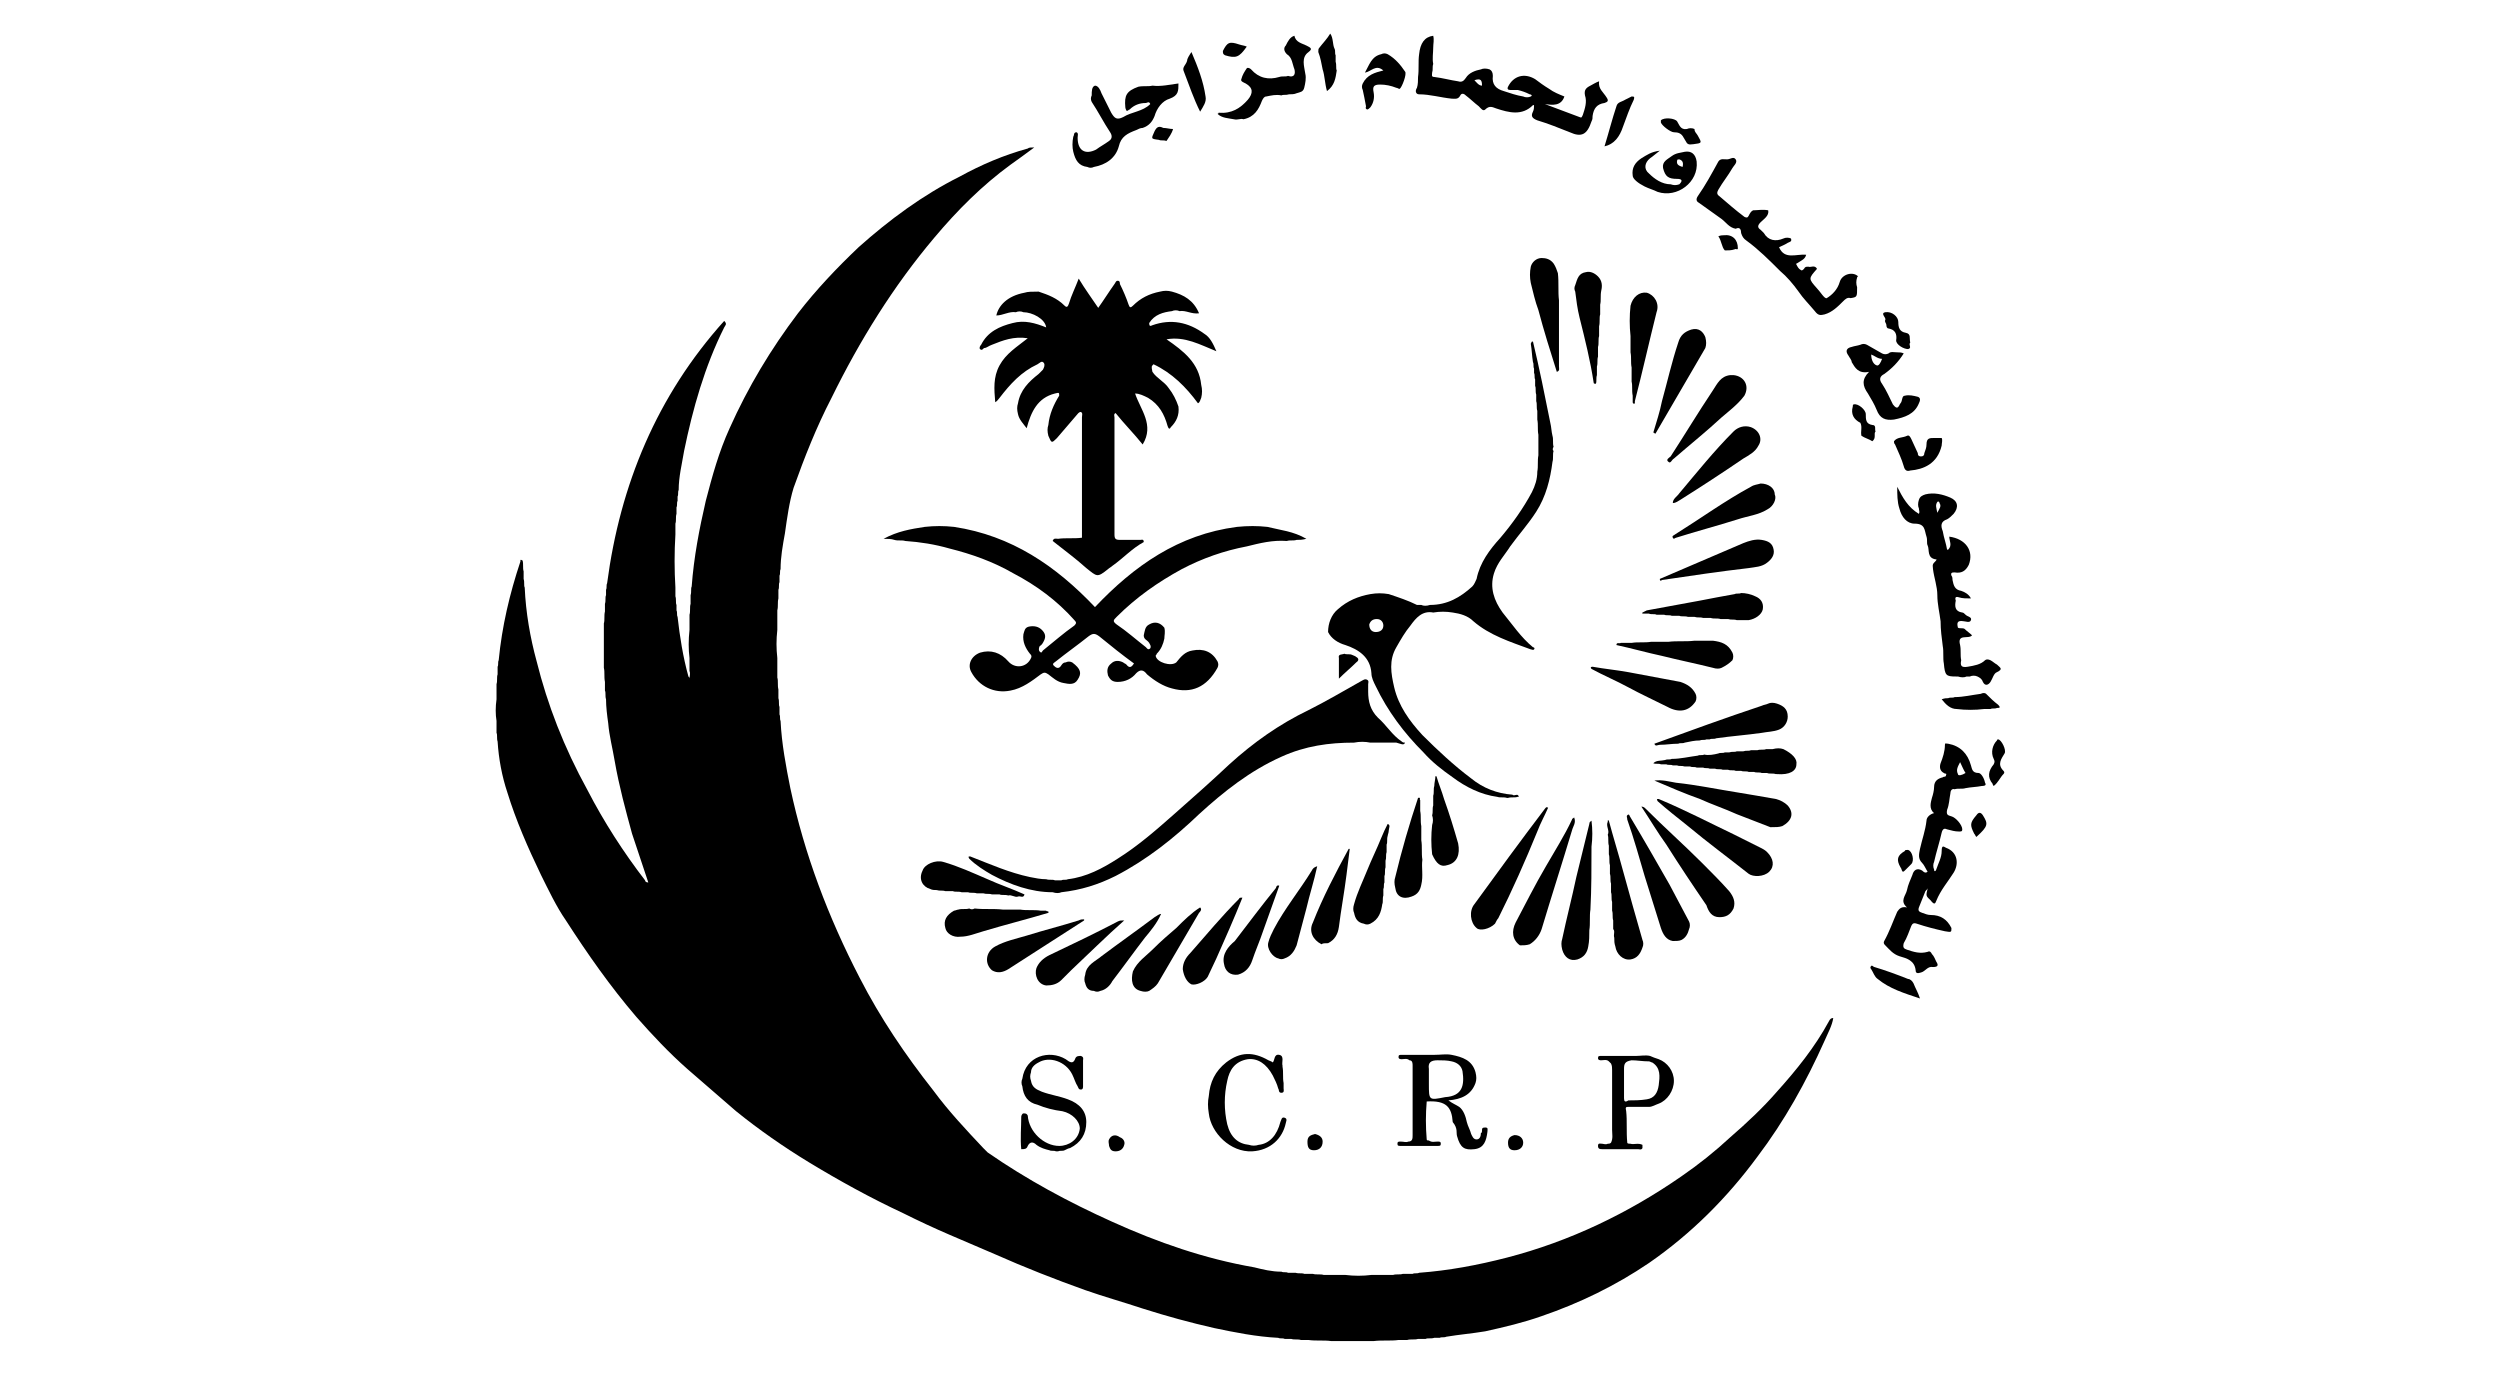 <?xml version="1.0" encoding="utf-8"?>
<!-- Generator: Adobe Illustrator 27.2.0, SVG Export Plug-In . SVG Version: 6.00 Build 0)  -->
<svg version="1.1" id="Layer_1" xmlns="http://www.w3.org/2000/svg" xmlns:xlink="http://www.w3.org/1999/xlink" x="0px" y="0px"
	 viewBox="0 0 230.6 126.9" style="enable-background:new 0 0 230.6 126.9;" xml:space="preserve">
<style type="text/css">
	.st0{fill:#000;}
</style>
<g>
	<path class="st0" d="M168.7,94.2c-1.3,2.4-3,4.5-4.8,6.5c-1.3,1.5-2.8,2.9-4.3,4.2c-1.4,1.3-2.9,2.5-4.5,3.6
		c-4.9,3.4-10.3,6-16.1,7.5c-2.7,0.7-5.4,1.2-8.1,1.4c-0.2,0.1-0.4,0-0.6,0.1c-0.3,0-0.6,0-0.9,0c-0.3,0.1-0.6,0-0.9,0.1
		c-0.7,0-1.3,0-2,0c-0.8,0.1-1.6,0.1-2.4,0c-0.7,0-1.3,0-2,0c-0.3-0.1-0.7,0-1-0.1c-0.3,0-0.5,0-0.8,0c-0.2-0.1-0.5,0-0.8-0.1
		c-0.2,0-0.5,0-0.7,0c-0.2-0.1-0.4,0-0.6-0.1c-0.9,0-1.7-0.2-2.5-0.4c-4.6-0.8-8.9-2.3-13.1-4.2c-4-1.8-7.9-3.9-11.5-6.4
		c0,0,0,0,0,0c-0.1-0.1-0.3-0.3-0.4-0.4h0c-1.6-1.7-3.2-3.4-4.6-5.3c-2.6-3.3-4.9-6.7-6.8-10.4c-2.9-5.6-5.1-11.4-6.4-17.5
		c-0.4-2-0.8-4.1-0.9-6.2c-0.1-0.2,0-0.4-0.1-0.6c0-0.2,0-0.5,0-0.7c-0.1-0.2,0-0.5-0.1-0.8c0-0.3,0-0.5,0-0.8
		c-0.1-0.4,0-0.8-0.1-1.1c0-0.6,0-1.2,0-1.8c-0.1-0.9-0.1-1.7,0-2.6c0-0.6,0-1.2,0-1.8c0.1-0.4,0-0.7,0.1-1.1c0-0.3,0-0.5,0-0.8
		c0.1-0.2,0-0.5,0.1-0.7c0-0.2,0-0.4,0-0.6c0.1-0.2,0-0.4,0.1-0.6c0-1.1,0.2-2.2,0.4-3.3c0.2-1.4,0.4-2.9,0.8-4.2
		c1-2.8,2.1-5.6,3.5-8.3c2.6-5.3,5.7-10.3,9.5-14.8c2.1-2.5,4.4-4.8,7-6.7c0.7-0.5,1.4-1,2.2-1.6c-0.3,0-0.5,0-0.6,0.1
		c-2.2,0.6-4.3,1.5-6.3,2.6c-3.4,1.7-6.5,4-9.3,6.5c-2,1.9-3.9,3.9-5.6,6.1c-2.5,3.3-4.6,6.8-6.3,10.6c-1,2.2-1.6,4.4-2.2,6.7
		c-0.6,2.6-1.1,5.2-1.3,7.9c-0.1,0.2,0,0.5-0.1,0.8c0,0.3,0,0.5,0,0.8c-0.1,0.3,0,0.7-0.1,1c0,0.5,0,1,0,1.4c-0.1,0.9-0.1,1.8,0,2.6
		c0,0.4,0,0.8,0,1.2c0.1,0.2,0,0.5,0,0.7c0-0.1,0-0.1-0.1-0.2c-0.5-1.8-0.8-3.7-1-5.5c-0.1-0.2,0-0.4-0.1-0.6c0-0.2,0-0.3,0-0.5
		c-0.1-0.2,0-0.5-0.1-0.8c0-0.3,0-0.5,0-0.8c-0.1-1.6-0.1-3.3,0-4.9c0-0.3,0-0.7,0-1c0.1-0.3,0-0.6,0.1-0.9c0-0.2,0-0.4,0-0.6
		c0.1-0.2,0-0.4,0.1-0.6c0-0.1,0-0.3,0-0.4c0.1-0.2,0-0.4,0.1-0.6c0-1.2,0.3-2.4,0.5-3.6c0.8-3.9,1.9-7.8,3.7-11.4
		c0.1-0.2,0.3-0.3,0-0.6c-6.2,6.9-9.6,15.1-10.8,24.2c-0.1,0.2,0,0.4-0.1,0.6c0,0.2,0,0.3,0,0.5c-0.1,0.2,0,0.5-0.1,0.8
		c0,0.2,0,0.5,0,0.7c-0.1,0.4,0,0.8-0.1,1.1c0,1.4,0,2.8,0,4.1c0.1,0.4,0,0.8,0.1,1.3c0,0.3,0,0.5,0,0.8c0.1,0.2,0,0.5,0.1,0.8
		c0,0.7,0.1,1.5,0.2,2.2c0.1,1.2,0.4,2.3,0.6,3.5c0.4,2.3,1,4.5,1.6,6.7c0.5,1.5,1,3,1.5,4.5c0,0,0,0,0,0c0,0,0,0,0,0
		c-0.2,0-0.3-0.1-0.3-0.2c-2-2.6-3.8-5.4-5.3-8.3C52,68.9,50.5,65,49.5,61c-0.6-2.2-1-4.5-1.1-6.8c-0.1-0.2,0-0.5-0.1-0.8
		c0-0.2,0-0.5,0-0.7c-0.1-0.3,0-0.7-0.1-1c-0.2-0.1-0.2-0.1-0.2,0.1c-1,3-1.7,6-2,9.1c-0.1,0.2,0,0.4-0.1,0.6c0,0.2,0,0.5,0,0.7
		c-0.1,0.3,0,0.6-0.1,0.9c0,0.5,0,0.9,0,1.4c-0.1,0.7-0.1,1.4,0,2c0,0.4,0,0.7,0,1.1c0.1,0.2,0,0.5,0.1,0.8c0.1,1.6,0.4,3.2,0.9,4.7
		c0.8,2.6,1.9,5.1,3.1,7.6c0.7,1.4,1.4,2.9,2.3,4.2c2,3.1,4.1,6.1,6.5,8.9c1.5,1.7,3,3.3,4.7,4.8c1.5,1.3,3,2.6,4.5,3.9
		c2.1,1.7,4.4,3.3,6.7,4.7c2.8,1.7,5.7,3.3,8.7,4.7c1.4,0.7,2.9,1.4,4.3,2c1.4,0.6,2.8,1.2,4.2,1.8c2.7,1.2,5.5,2.3,8.3,3.3
		c1.7,0.6,3.5,1.1,5.3,1.7c2.2,0.7,4.4,1.3,6.6,1.8c1.9,0.4,3.9,0.8,5.9,0.9c0.2,0.1,0.4,0,0.6,0.1c0.2,0,0.4,0,0.6,0
		c0.3,0.1,0.6,0,0.9,0.1c0.2,0,0.5,0,0.7,0c0.7,0.1,1.4,0,2.1,0.1c1.3,0,2.6,0,3.9,0c0.8-0.1,1.6,0,2.3-0.1c0.3,0,0.5,0,0.8,0
		c0.3-0.1,0.7,0,1-0.1c0.2,0,0.5,0,0.7,0c0.2-0.1,0.5,0,0.8-0.1c0.2,0,0.3,0,0.5,0c0.2-0.1,0.4,0,0.6-0.1c1.2-0.2,2.4-0.3,3.6-0.5
		c1.8-0.4,3.5-0.8,5.2-1.4c3.5-1.2,6.8-2.8,9.9-4.9c3.9-2.7,7.2-6,10-9.8c2.5-3.3,4.5-6.9,6.2-10.7c0.3-0.7,0.7-1.4,0.8-2.1
		C168.9,93.9,168.8,94,168.7,94.2z"/>
	<path class="st0" d="M94.5,27c-1.6,0.3-2.4,1.2-2.6,2.1c0.6,0,1.2-0.4,1.8-0.3c0.2-0.1,0.5-0.1,0.7,0c0.8,0,2,0.6,2.1,1.4
		c-1-0.4-2-0.7-3.1-0.4c-1.2,0.3-2.3,0.8-2.9,2c-0.1,0.1-0.2,0.3-0.1,0.4c0.2,0.2,0.3-0.1,0.4-0.1c0.2,0,0.4-0.2,0.7-0.3
		c1-0.4,2-0.8,3.3-0.6c-1,0.8-2,1.4-2.6,2.5c-0.6,1.1-0.5,2.2-0.4,3.4c0.2-0.1,0.3-0.3,0.4-0.4c1-1.3,2-2.4,3.5-3.1
		c0.2-0.1,0.4-0.4,0.6-0.1c0.1,0.2,0,0.4-0.1,0.6c-0.1,0.1-0.2,0.2-0.4,0.4c-0.9,0.7-1.7,1.5-1.9,2.7c-0.1,0.3-0.1,0.6,0,1
		c0.1,0.5,0.5,0.9,0.8,1.3c0.4-1.5,1-2.8,2.6-3.2c0.4-0.1,0.4-0.1,0.4,0.2c-0.5,0.8-0.9,1.7-1,2.7c-0.1,0.3-0.1,0.6,0,1
		c0.3,0.7,0.3,0.7,0.8,0.2c0.6-0.7,1.2-1.4,1.8-2.1c0.1-0.1,0.2-0.3,0.4-0.3c0.2,0.1,0.1,0.3,0.1,0.5c0,2.4,0,4.8,0,7.1
		c0,1.3,0,2.7,0,4c-0.7,0.1-1.5,0-2.2,0.1c-0.2,0-0.4-0.1-0.5,0.2c1,0.8,2.1,1.6,3.1,2.5c1,0.8,1,0.9,2,0.1c0.1-0.1,0.3-0.2,0.4-0.3
		c1-0.7,1.8-1.6,2.9-2.2c0-0.3-0.2-0.2-0.3-0.2c-0.6,0-1.3,0-1.9,0c-0.4,0-0.5-0.1-0.5-0.5c0-3.6,0-7.2,0-10.8
		c0-0.1-0.1-0.3,0.1-0.4c0.8,1,1.7,1.9,2.5,2.9c1.1-1.8-0.2-3.2-0.7-4.7c0.4,0,0.8,0.2,1.2,0.4c1,0.6,1.5,1.5,1.8,2.6
		c0.1,0.3,0.2,0.3,0.3,0.1c0.5-0.5,0.8-1.1,0.7-1.9c-0.2-0.6-0.5-1.2-0.9-1.7c-0.4-0.6-1.1-0.9-1.5-1.5c-0.1-0.5-0.1-0.5,0.1-0.7
		c1.7,0.8,3,2.1,4.1,3.6c0.2-0.1,0.2-0.3,0.3-0.5c0.1-0.4,0.1-0.8,0-1.2c-0.2-2-1.6-3.1-3.2-4.2c1.7-0.3,3.1,0.5,4.6,1.1
		c-0.3-0.7-0.6-1.3-1.1-1.6c-1.5-1.1-3.1-1.4-4.8-0.8c-0.2,0.1-0.3,0.1-0.3-0.2c0.5-0.8,1.3-1,2.1-1.1c0.2-0.1,0.5-0.1,0.7,0
		c0.6-0.1,1.1,0.3,1.8,0.2c-0.5-1.2-1.4-1.7-2.5-2c-0.4-0.1-0.7-0.1-1.1,0c-1,0.2-1.8,0.6-2.5,1.3c-0.2,0.2-0.3,0.2-0.4-0.1
		c-0.2-0.6-0.5-1.3-0.8-1.9c0-0.1,0-0.3-0.2-0.3c-0.2,0-0.2,0.2-0.3,0.3c-0.5,0.7-1,1.5-1.5,2.2c-0.6-0.9-1.2-1.7-1.8-2.7
		c-0.3,0.8-0.7,1.6-0.9,2.3c-0.1,0.3-0.2,0.4-0.4,0.2c-0.7-0.7-1.5-1-2.4-1.3C95.2,26.9,94.8,26.9,94.5,27z"/>
	<path class="st0" d="M109,52.5c1.9-1,3.9-1.7,6-2.1c1.2-0.3,2.4-0.6,3.7-0.5c0.3-0.1,0.6,0,0.9-0.1c0.3,0,0.5,0,0.9-0.1
		c-1.2-0.7-2.4-0.8-3.6-1.1c-0.9-0.1-1.8-0.1-2.8,0c-5.4,0.7-9.5,3.6-13.1,7.4c-3.6-3.8-7.7-6.6-13-7.4c-0.9-0.1-1.8-0.1-2.7,0
		c-1.3,0.2-2.5,0.4-3.8,1.1c0.4,0,0.7,0,1,0.1c0.3,0.1,0.7,0,1,0.1c1.4,0.1,2.7,0.3,4.1,0.7c2,0.5,4,1.2,5.9,2.3
		c2.1,1.1,4,2.5,5.6,4.3c0.2,0.2,0.2,0.3,0,0.5c-1,0.7-1.9,1.5-2.9,2.3c-0.1,0.1-0.1,0.3-0.3,0.1c-0.1-0.1-0.1-0.3,0-0.5
		c0.2-0.1,0.3-0.3,0.4-0.5c0.2-0.4,0.1-0.7-0.2-1c-0.3-0.3-0.7-0.4-1.2-0.3c-0.4,0.1-0.4,0.4-0.5,0.7c-0.1,0.7,0.2,1.3,0.6,1.8
		c0.1,0.1,0.2,0.2,0.1,0.4c-0.4,0.9-1.5,1-2.1,0.3c-0.7-0.8-1.6-1.1-2.6-0.8c-0.8,0.3-1.2,1.1-0.8,1.8c0.7,1.3,2.1,2,3.6,1.7
		c1.1-0.2,2-0.9,2.8-1.5c0.3-0.2,0.4-0.2,0.7,0c0.4,0.3,0.8,0.7,1.4,0.8c0.5,0.1,1,0.2,1.3-0.3c0.4-0.6,0.3-1-0.5-1.6
		c-0.2-0.1-0.4-0.1-0.6,0c-0.3,0-0.4,0.3-0.5,0.4c-0.2,0.2-0.4,0.1-0.6-0.1c-0.2-0.2,0.1-0.3,0.2-0.4c1-0.8,2-1.5,3-2.3
		c0.4-0.3,0.6-0.3,1,0c1.1,0.9,2.1,1.7,3.2,2.5c-0.2,0.3-0.4,0.5-0.7,0.1c-0.1-0.1-0.2-0.1-0.3-0.2c-0.4-0.2-0.8-0.2-1.1,0.1
		c-0.4,0.3-0.4,0.7-0.3,1.1c0.2,0.4,0.4,0.6,0.9,0.6c0.7,0,1.3-0.3,1.7-0.8c0.4-0.4,0.7-0.3,1,0.1c0.7,0.6,1.5,1.1,2.3,1.3
		c1.8,0.5,3.2-0.1,4.2-1.9c0.1-0.2,0.1-0.4,0-0.6c-0.5-0.9-1.3-1.2-2.3-1c-0.7,0.1-1.1,0.6-1.5,1.1c-0.5,0.4-1.8,0-1.9-0.6
		c0-0.1,0.1-0.1,0.1-0.2c0.4-0.4,0.6-0.9,0.7-1.4c0-0.3,0.1-0.6,0-1c-0.4-0.5-0.9-0.6-1.4-0.3c-0.4,0.2-0.4,0.6-0.5,1
		c0,0.4,0.3,0.4,0.5,0.7c0.1,0.2,0.2,0.3,0.1,0.5c-0.2,0.2-0.3,0-0.4-0.1c-0.9-0.7-1.8-1.5-2.7-2.1c-0.4-0.3-0.3-0.4,0-0.7
		C104.8,55.1,106.8,53.7,109,52.5z"/>
	<path class="st0" d="M129.6,68.5c-0.1,0-0.2,0-0.3-0.1c-0.9-0.6-1.4-1.5-2.2-2.2c-0.7-0.7-0.9-1.5-0.9-2.4c0-0.2,0-0.4,0-0.7
		c0-0.1,0.1-0.3-0.1-0.4c-0.2-0.1-0.3,0-0.5,0.1c-1.6,0.9-3.3,1.9-4.9,2.7c-2.7,1.3-5.1,3-7.3,5c-1.7,1.6-3.4,3.1-5.1,4.6
		c-1.7,1.5-3.3,2.9-5.2,4.1c-1.4,0.9-2.9,1.7-4.6,1.9c-0.2,0.1-0.4,0-0.6,0.1c-0.2,0-0.4,0-0.6,0c-0.2-0.1-0.5,0-0.8-0.1
		c-0.5,0-1-0.1-1.5-0.2c-1.9-0.4-3.7-1.2-5.5-1.9c-0.2,0-0.2,0-0.1,0.2c0.6,0.6,1.4,1.1,2.1,1.5c1.7,0.9,3.6,1.6,5.6,1.6
		c0.3,0.1,0.6,0.1,0.8,0c1.8-0.2,3.4-0.7,5-1.5c2.9-1.5,5.4-3.5,7.7-5.7c2.3-2.1,4.7-4,7.6-5.3c2.2-1,4.4-1.3,6.7-1.3
		c0.5-0.1,1-0.1,1.5,0c0.8,0,1.6,0,2.4,0C129.2,68.6,129.5,68.8,129.6,68.5z"/>
	<path class="st0" d="M171.3,26.5c-0.1-0.3-0.1-0.6,0-0.9c0-0.1,0.1-0.1,0.1-0.1c-0.5-0.5-1.5-0.2-1.7,0.5c-0.2,0.7-0.7,1.2-1.2,1.5
		c-0.2,0.1-0.6-0.6-0.9-0.9c0,0,0,0,0,0c-0.8-0.9-0.8-0.9,0-1.8c-0.2-0.4-0.6-0.1-0.8-0.2c-0.2,0-0.3,0-0.4,0.2
		c-0.1,0.1-0.2,0.2-0.3,0.1c-0.2-0.1-0.3-0.3-0.4-0.5c-0.1-0.1,0.1-0.1,0.2-0.2c0.3-0.2,0.6-0.3,0.7-0.7c-0.9-0.1-2,0.5-2.5-0.7
		c0.2-0.1,0.5-0.2,0.8-0.4c0.2-0.1,0.4-0.1,0.3-0.4c-0.2-0.1-0.5-0.1-0.7,0c-0.7,0.3-1.4,0.2-1.8-0.5c-0.1-0.1-0.2-0.2-0.3-0.3
		c-0.3-0.2-0.3-0.4,0-0.7c0.3-0.3,0.8-0.6,0.7-1.1c-0.5-0.1-1,0-1.4,0c-0.2,0.1-0.3,0.3-0.4,0.5c-0.1,0.2-0.2,0.2-0.4,0.1
		c-0.8-0.6-1.6-1.3-2.3-1.9c-0.3-0.2-0.2-0.4-0.1-0.6c0.4-0.7,0.9-1.3,1.3-2c0.1-0.2,0.5-0.5,0.3-0.8c-0.2-0.3-0.5,0-0.8,0
		c-0.3,0-0.6-0.1-0.8,0.2c-0.6,1.1-1.2,2.2-1.9,3.2c-0.2,0.3-0.1,0.5,0.1,0.6c0.7,0.5,1.4,1,2.1,1.5c0.4,0.3,0.7,0.8,1.3,0.9
		c0.4-0.2,0.5,0.1,0.5,0.4c0.1,0.3,0.2,0.5,0.5,0.7c1.1,0.8,2.1,1.8,3.1,2.8c0.6,0.5,1.2,1.2,1.7,1.9c0.4,0.6,1,1.2,1.5,1.8
		c0.3,0.4,0.5,0.4,0.9,0.3c0.7-0.2,1.2-0.7,1.7-1.2c0.2-0.2,0.4-0.4,0.7-0.3C171.3,27.4,171.3,27.4,171.3,26.5z"/>
	<path class="st0" d="M100.3,15.4c0.2,0.1,0.4,0.1,0.6,0c1.1-0.2,2-0.8,2.3-1.9c0.2-0.9,0.8-1.2,1.6-1.5c0.2-0.1,0.4-0.2,0.6-0.2
		c0.6-0.2,0.9-0.6,1.1-1.1c0.2-0.7,0.7-1.4,1.4-1.6c0.8-0.3,0.8-0.7,0.8-1.4c-0.8,0.1-1.6,0.3-2.4,0.2c-0.4,0.1-0.8,0-1.3,0.1
		c-1.1,0.4-1.3,0.8-1.2,1.9c0,0.1,0.1,0.3,0.1,0.3c0.1,0.1,0.2-0.1,0.3-0.1c0.4-0.4,0.9-0.6,1.5-0.6c0.1,0,0.3-0.2,0.4,0.1
		c-0.7,0.7-1.7,0.7-2.5,1.2c-0.6,0.3-0.8,0.1-1.1-0.4c-0.3-0.6-0.6-1.2-0.9-1.8c-0.1-0.3-0.3-0.7-0.6-0.7c-0.3,0.1-0.3,0.5-0.3,0.9
		c-0.1,0.2-0.1,0.4,0,0.6c0.6,0.9,1.1,1.9,1.7,2.8c0.2,0.3,0.2,0.6-0.1,0.8c-0.4,0.3-0.8,0.5-1.2,0.8c-1,0.5-1.7,0.1-1.7-1.1
		c0-0.2,0.1-0.4-0.1-0.5c-0.3,0-0.2,0.3-0.3,0.4c-0.1,0.5-0.1,1,0,1.4C99.2,14.8,99.5,15.3,100.3,15.4z"/>
	<path class="st0" d="M94.2,106c0.3,0,0.5,0,0.6-0.3c0.2-0.4,0.5-0.4,0.8-0.1c0.4,0.3,0.8,0.4,1.2,0.5c0.2,0.1,0.4,0,0.6,0.1
		c0.1,0,0.1,0,0.2,0c0.2-0.1,0.4,0,0.6-0.1c0.2-0.1,0.4-0.2,0.5-0.2c1-0.5,1.5-1.3,1.5-2.4c0-1-0.6-1.7-1.7-2.1
		c-0.8-0.3-1.6-0.4-2.4-0.7c-0.5-0.2-0.9-0.4-1-1c-0.1-0.3-0.1-0.5,0-0.8c0-0.4,0.3-0.7,0.7-0.9c1-0.6,2.5-0.1,3.1,1.1
		c0.2,0.4,0.3,0.8,0.5,1.1c0.1,0.2,0.1,0.3,0.3,0.3c0.2,0,0.2-0.2,0.2-0.3c0-0.8,0-1.6,0-2.4c0-0.1,0.1-0.3-0.2-0.4
		c-0.2,0-0.4,0-0.5,0.2c-0.2,0.6-0.5,0.4-0.9,0.1c-1.5-0.9-3.7-0.3-4,1.8c-0.1,0.2-0.1,0.5,0,0.7c0.1,0.9,0.5,1.5,1.4,1.7
		c0.7,0.3,1.5,0.5,2.3,0.6c0.9,0.2,1.6,0.9,1.6,1.6c-0.1,1-1,1.6-1.9,1.6c-1.4,0-2.8-1.3-2.9-2.8c-0.1-0.2-0.2-0.2-0.4-0.2
		c-0.1,0-0.2,0.2-0.2,0.3C94.2,104,94.1,105,94.2,106z"/>
	<path class="st0" d="M138.2,84.7c1.3-2.6,2.5-5.3,3.6-8c0.3-0.8,0.7-1.5,1-2.2c-0.2-0.1-0.2,0-0.3,0.1c-2.2,2.9-4.4,5.9-6.5,8.8
		c-0.5,0.6-0.4,1.7,0.2,2.2c0.3,0.3,1.2,0.1,1.7-0.4C138,85,138.1,84.8,138.2,84.7z"/>
	<path class="st0" d="M141.1,87.1c0.5-0.3,0.9-0.8,1.1-1.4c0.9-3,1.9-6.1,2.8-9.1c0.1-0.4,0.4-0.7,0.2-1.2c-0.1,0.1-0.2,0.1-0.2,0.2
		c-0.7,1.5-1.6,2.9-2.4,4.3c-1,1.7-1.9,3.5-2.8,5.2c-0.4,0.8-0.3,1.6,0.4,2.1C140.5,87.2,140.8,87.2,141.1,87.1z"/>
	<path class="st0" d="M158.6,84.6c0.6,0,1-0.2,1.3-0.8c0.2-0.6,0-1.1-0.4-1.6c-0.8-0.9-1.6-1.7-2.5-2.6c-1.7-1.7-3.5-3.3-5.2-5
		c-0.1-0.1-0.2-0.2-0.4-0.2c0.8,1.2,1.5,2.4,2.3,3.5c1.2,1.9,2.4,3.7,3.7,5.6C157.6,84.1,157.9,84.6,158.6,84.6z"/>
	<path class="st0" d="M164.4,76.2c0.9-0.5,1.1-1.2,0.5-1.9c-0.3-0.3-0.7-0.5-1.1-0.6c-1.1-0.2-2.3-0.4-3.5-0.6
		c-1.9-0.3-3.8-0.7-5.7-0.9c-0.6-0.1-1.3-0.3-2-0.2c1.4,0.6,2.8,1.2,4.2,1.7c1.1,0.5,2.3,0.9,3.4,1.4c1,0.4,2.1,0.8,3.1,1.2
		C163.8,76.3,164.1,76.3,164.4,76.2z"/>
	<path class="st0" d="M146.8,78.1c0.1-0.8,0.1-1.6,0-2.4c-0.1,0.1-0.2,0.1-0.2,0.3c-0.4,1.6-0.8,3.3-1.2,4.9
		c-0.4,1.9-0.9,3.8-1.3,5.7c-0.1,0.3-0.1,0.6,0,1c0.2,0.7,0.7,1.1,1.4,0.9c0.6-0.2,0.9-0.6,1-1.2c0.1-0.5,0.1-1,0.1-1.5
		c0.1-0.6,0-1.3,0.1-1.9C146.8,82,146.8,80,146.8,78.1z"/>
	<path class="st0" d="M155.1,86.7c0.4-0.2,0.6-0.6,0.7-1c0.1-0.2,0.1-0.5,0-0.7c-0.6-1.1-1.2-2.3-1.8-3.4c-1.2-2.1-2.4-4.2-3.6-6.2
		c-0.1-0.1-0.1-0.4-0.3-0.2c-0.1,0.1,0,0.2,0,0.4c0.6,1.7,1.1,3.5,1.6,5.2c0.5,1.6,1,3.2,1.5,4.8c0.2,0.6,0.5,1.1,1.1,1.2
		C154.6,86.8,154.9,86.8,155.1,86.7z"/>
	<path class="st0" d="M163.2,80.4c0.5-0.5,0.4-1.2-0.2-1.8c-0.2-0.2-0.4-0.3-0.6-0.4c-0.8-0.4-1.6-0.8-2.4-1.2
		c-2.3-1.1-4.6-2.3-7-3.3c-0.2,0-0.2,0-0.1,0.2c0.9,0.8,1.8,1.5,2.8,2.3c1.8,1.5,3.7,2.9,5.6,4.4C161.7,80.9,162.7,80.9,163.2,80.4z
		"/>
	<path class="st0" d="M163.9,64.9c-0.3-0.1-0.6-0.1-0.8,0c-0.2,0.1-0.4,0.1-0.6,0.2c-3.3,1.1-6.6,2.3-9.9,3.5
		c0.1,0.3,0.3,0.1,0.5,0.1c0.6,0,1.1-0.1,1.7-0.1c0.2-0.1,0.4,0,0.6-0.1c0.5-0.1,0.9-0.2,1.4-0.2c0.2-0.1,0.4,0,0.6-0.1
		c0.1,0,0.2,0,0.3,0c0.2-0.1,0.4,0,0.6-0.1c1.4-0.2,2.8-0.3,4.2-0.5c0.5-0.1,1.1-0.1,1.6-0.3c0.5-0.2,0.8-0.7,0.8-1.2
		C164.9,65.4,164.5,65.1,163.9,64.9z"/>
	<path class="st0" d="M148.9,86.5c0,0.3,0,0.5,0.1,0.8c0.1,0.7,0.7,1.3,1.4,1.2c0.6-0.1,0.9-0.5,1.1-1.1c0.1-0.2,0.1-0.5,0-0.7
		c-0.6-2.1-1.2-4.2-1.8-6.4c-0.4-1.5-0.9-3.1-1.3-4.6c0,0-0.1-0.1-0.1,0c0,0,0,0.1,0,0.1c-0.2,0.4,0.2,0.8,0,1.2
		c0.1,0.3,0,0.7,0.1,1c0,0.3,0,0.5,0,0.8c0.1,0.3,0,0.7,0.1,1c0,0.3,0,0.5,0,0.8c0.1,0.3,0,0.6,0.1,0.9c0,0.3,0,0.5,0,0.8
		c0.1,0.3,0,0.6,0.1,0.9c0,0.3,0,0.5,0,0.8c0.1,0.3,0,0.6,0.1,0.9c0,0.3,0,0.5,0,0.8C149,85.9,148.8,86.2,148.9,86.5z"/>
	<path class="st0" d="M165.7,70.5c0.1-0.5-0.4-1-1.2-1.4c-0.3-0.1-0.6-0.1-1,0c-0.2,0-0.4,0-0.6,0c-0.2,0.1-0.5,0-0.8,0.1
		c-0.2,0-0.4,0-0.6,0c-0.2,0.1-0.4,0-0.7,0.1c-0.2,0-0.4,0-0.6,0c-0.2,0.1-0.4,0-0.7,0.1c-0.1,0-0.3,0-0.4,0c-0.2,0.1-0.4,0-0.6,0.1
		c-0.4,0.1-0.9,0.2-1.3,0.1c-0.2,0.1-0.4,0-0.6,0.1c-0.8,0.1-1.6,0.3-2.4,0.3c-0.2,0.1-0.4,0-0.6,0.1c-0.4,0.1-0.8,0-1.1,0.3
		c0.2,0.1,0.5,0,0.7,0.1c0.2,0,0.4,0,0.5,0c0.2,0.1,0.4,0,0.6,0.1c0.1,0,0.3,0,0.4,0c0.2,0.1,0.4,0,0.7,0.1c0.2,0,0.4,0,0.5,0
		c0.2,0.1,0.4,0,0.6,0.1c0.2,0,0.4,0,0.6,0c0.2,0.1,0.4,0,0.6,0.1c0.2,0,0.3,0,0.5,0c0.2,0.1,0.5,0,0.7,0.1c0.2,0,0.4,0,0.5,0
		c0.2,0.1,0.5,0,0.7,0.1c0.2,0,0.4,0,0.5,0c0.2,0.1,0.5,0,0.7,0.1c0.2,0,0.4,0,0.5,0c0.2,0.1,0.5,0,0.7,0.1c0.2,0,0.4,0,0.5,0
		c0.2,0.1,0.5,0,0.8,0.1c0,0,0.1,0,0.1,0C165.1,71.5,165.7,71.1,165.7,70.5z"/>
	<path class="st0" d="M114.7,11c1-0.2,1.4-0.9,1.7-1.7c0.1-0.2,0.2-0.4,0.4-0.4c0.5-0.1,0.9-0.2,1.4-0.1c0.2-0.1,0.4,0,0.7-0.1
		c0.2,0,0.5,0,0.7-0.1c0.3-0.1,0.6-0.1,0.7-0.5c0.1-0.4,0.2-0.9,0.1-1.3c-0.1-0.7-0.4-1.5,0.3-2c0.4-0.3,0.2-0.4-0.2-0.6
		c-0.4-0.2-1-0.3-1.1-0.9c-0.4,0.1-0.6,0.5-0.8,0.9c-0.2,0.2-0.2,0.5,0.1,0.8c0.5,0.3,0.5,0.9,0.7,1.4c0.1,0.4,0,0.8-0.6,0.6
		c-0.2,0.1-0.5,0-0.8,0.1c-1,0.3-1.9,0.1-2.6-0.7c-0.1-0.1-0.3-0.2-0.4-0.1c-0.2,0.3-0.4,0.6-0.5,1c-0.1,0.2,0.2,0.3,0.4,0.4
		c0.7,0.4,0.7,0.9,0.2,1.5c-0.7,0.8-1.5,1.3-2.7,1.2c0,0,0,0.1-0.1,0.1c0.4,0.4,1,0.4,1.5,0.5C114.2,11.1,114.4,10.9,114.7,11z"/>
	<path class="st0" d="M115.5,106.2c1.7-0.1,2.8-1.2,3.1-2.6c0-0.1,0.2-0.4-0.1-0.5c-0.3-0.1-0.3,0.2-0.4,0.4c-0.3,1.2-1,2-2,2.1
		c-0.3,0.1-0.6,0.1-0.9,0c-1-0.1-1.7-0.7-2-1.9c-0.3-1.3-0.3-2.7,0-4c0.2-1,0.7-1.8,1.9-2c0.9-0.1,1.7,0.4,2.3,1.5
		c0.2,0.4,0.4,0.8,0.5,1.2c0.1,0.1,0,0.4,0.3,0.4c0.3,0,0.2-0.3,0.2-0.4c0-0.2,0-0.3,0-0.5c-0.1-0.5,0-1-0.1-1.5c0,0,0,0,0-0.1
		c-0.1-0.3,0.2-0.9-0.3-1c-0.5-0.1-0.4,0.5-0.6,0.7c-0.1-0.1-0.2-0.1-0.4-0.2c-1.4-0.8-2.6-0.8-3.9,0.2c-1,0.8-1.5,1.8-1.6,3.1
		c-0.1,0.5-0.1,1,0,1.6C111.7,104.5,113.5,106.3,115.5,106.2z"/>
	<path class="st0" d="M161.3,52.4c0.6-0.1,1.2-0.1,1.7-0.5c0.4-0.3,0.7-0.7,0.6-1.2c-0.1-0.6-0.5-0.8-1.1-0.9
		c-0.6-0.1-1.2,0.1-1.7,0.3c-2.6,1.1-5.1,2.2-7.7,3.3c0,0.2,0.1,0.2,0.2,0.1C156,53.1,158.7,52.7,161.3,52.4z"/>
	<path class="st0" d="M149.1,59.5c1.4,0.3,2.8,0.7,4.2,1c1.6,0.4,3.1,0.7,4.7,1.1c0.3,0.1,0.6,0.1,0.8,0c0.4-0.2,0.7-0.4,1-0.7
		c0.1-0.2,0.1-0.5,0-0.7c-0.4-0.8-1-1-1.8-1.1c-0.6,0-1.2,0-1.7,0c-0.8,0.1-1.6,0-2.4,0.1c-0.5,0-1.1,0-1.6,0
		c-0.6,0.1-1.2,0-1.8,0.1c-0.3,0-0.7,0-1,0C149.4,59.4,149.1,59.2,149.1,59.5z"/>
	<path class="st0" d="M151.5,56.6c0.2,0,0.4,0,0.6,0c0.2,0.1,0.5,0,0.7,0.1c0.2,0,0.4,0,0.7,0c0.2,0.1,0.5,0,0.7,0.1
		c0.2,0,0.4,0,0.7,0c0.2,0.1,0.5,0,0.8,0.1c0.2,0,0.4,0,0.6,0c0.3,0.1,0.5,0,0.8,0.1c0.2,0,0.4,0,0.7,0c0.3,0.1,0.6,0,0.9,0.1
		c0.2,0,0.5,0,0.7,0c0.3,0.1,0.5,0,0.8,0.1c0.4,0,0.7,0,1.1,0c0.6-0.1,1.2-0.5,1.3-1c0.1-0.6-0.2-1-0.7-1.2
		c-0.4-0.2-0.9-0.3-1.3-0.3c-0.2,0.1-0.4,0-0.6,0.1c-1.1,0.2-2.2,0.4-3.2,0.6c-1.6,0.3-3.3,0.6-4.9,0.9
		C151.3,56.6,151.5,56.5,151.5,56.6z"/>
	<path class="st0" d="M161.5,39.4c-0.6-0.2-1.2,0-1.6,0.4c-1.8,1.8-3.4,3.8-5,5.7c-0.2,0.3-0.6,0.5-0.6,0.9c0.3,0,0.5-0.2,0.7-0.3
		c1.9-1.2,3.9-2.5,5.8-3.8c0.5-0.3,1.1-0.6,1.4-1.2C162.6,40.5,162.3,39.7,161.5,39.4z"/>
	<polygon class="st0" points="154.2,46.5 154.2,46.5 154.2,46.5 	"/>
	<path class="st0" d="M143.7,25.2c-0.1-0.3-0.2-0.6-0.4-0.9c-0.3-0.4-0.7-0.5-1.1-0.5c-0.5,0-0.9,0.4-1,0.8c-0.1,0.5-0.1,1,0,1.5
		c0.2,0.8,0.4,1.7,0.7,2.5c0.5,1.9,1.1,3.8,1.7,5.7c0.3-0.1,0.2-0.3,0.2-0.5c0-2,0-4.1,0-6.1C143.7,26.9,143.8,26.1,143.7,25.2z"/>
	<path class="st0" d="M154.1,42.1c-0.1,0.1-0.5,0.3-0.2,0.5c0.2,0.2,0.3-0.2,0.5-0.3c1.5-1.3,3-2.5,4.4-3.8c0.7-0.6,1.5-1.2,2.1-2
		c0.5-0.9,0-1.8-1-1.9c-0.1,0-0.2,0-0.3,0c-0.9,0.1-1.2,0.8-1.6,1.4C156.6,38.1,155.4,40.1,154.1,42.1z"/>
	<path class="st0" d="M162.4,44.6c-0.3,0.1-0.6,0.1-0.9,0.3c-2.4,1.3-4.6,2.9-7,4.4c-0.1,0.1-0.3,0.1-0.2,0.3c0.1,0.2,0.2,0,0.3,0
		c1.9-0.6,3.8-1.1,5.7-1.7c0.9-0.3,1.9-0.4,2.7-0.9c0.6-0.3,0.9-1,0.7-1.4C163.7,45,163.1,44.6,162.4,44.6z"/>
	<path class="st0" d="M153.8,65.2c1.1,0.6,2,0.4,2.6-0.5c0.1-0.2,0.1-0.5,0-0.7c-0.3-0.6-0.8-0.9-1.4-1.1c-1.6-0.3-3.2-0.6-4.8-0.9
		c-1.1-0.2-2.2-0.3-3.3-0.5c-0.2,0-0.2,0.1-0.1,0.2c1.1,0.6,2.3,1.1,3.4,1.7C151.3,64,152.6,64.6,153.8,65.2z"/>
	<path class="st0" d="M156,30.4c-0.6,0.2-1,0.5-1.2,1.2c-0.6,1.8-1,3.6-1.5,5.4c-0.2,1-0.5,1.9-0.8,2.9c0.1,0,0.1,0.1,0.2,0.1
		c1.5-2.6,3.1-5.3,4.6-7.9c0.1-0.3,0.1-0.6,0-1C157.1,30.6,156.7,30.2,156,30.4z"/>
	<path class="st0" d="M147.4,25.5c-0.3-0.3-0.7-0.5-1.1-0.4c-0.7,0.1-0.8,0.6-1,1.2c-0.1,0.2-0.1,0.4,0,0.6c0.1,0.8,0.2,1.6,0.4,2.4
		c0.5,2,1,4,1.3,6c0,0.1,0.1,0.1,0.2,0.1c0.1-0.2,0-0.5,0.1-0.8c0-0.3,0-0.5,0-0.8c0.1-0.3,0-0.6,0.1-0.9c0-0.3,0-0.6,0-0.9
		c0.1-0.3,0-0.7,0.1-1c0-0.3,0-0.6,0-0.9c0.1-0.4,0-0.8,0.1-1.1c0-0.3,0-0.6,0-0.9c0.1-0.4,0-0.8,0.1-1.3
		C147.8,26.4,147.8,25.9,147.4,25.5z"/>
	<path class="st0" d="M151.9,27c-0.7-0.1-1.3,0.4-1.5,1.2c-0.1,0.9-0.1,1.9,0,2.8c0,0.5,0,1,0,1.5c0.1,0.5,0,0.9,0.1,1.4
		c0,0.4,0,0.8,0,1.3c0.1,0.4,0,0.8,0.1,1.3c0,0.2,0,0.4,0,0.6c0,0.1,0.1,0.2,0.2,0.1c0-0.1,0-0.2,0-0.2c0.7-2.7,1.3-5.4,2-8.2
		C153.1,28,152.6,27.2,151.9,27z"/>
	<path class="st0" d="M105.2,91.4c0.3,0.1,0.6,0.1,0.8,0c0.3-0.2,0.6-0.4,0.8-0.7c1.3-2.2,2.5-4.3,3.8-6.5c0.1-0.1,0.3-0.3,0.1-0.5
		c-0.8,0.5-1.5,1.2-2.2,1.9c-0.7,0.6-1.4,1.2-2.1,1.9c-0.7,0.7-1.5,1.2-1.9,2.1C104.3,90.4,104.4,91.2,105.2,91.4z"/>
	<path class="st0" d="M107.1,84.3c-0.2,0-0.4,0.2-0.6,0.3c-1.6,1.2-3.3,2.4-4.9,3.6c-0.6,0.5-1.4,0.8-1.5,1.7
		c-0.1,0.3-0.1,0.6,0,0.8c0.1,0.4,0.3,0.7,0.8,0.7c0.2,0.1,0.4,0.1,0.6,0c0.5-0.1,0.9-0.5,1.1-0.9c1-1.3,2-2.7,3-4
		C106.1,85.9,106.7,85.2,107.1,84.3z"/>
	<polygon class="st0" points="107.1,84.3 107.1,84.3 107.1,84.3 	"/>
	<path class="st0" d="M95.6,89.3c-0.2,0.6,0.1,1.5,0.9,1.6c0.5,0,1-0.1,1.4-0.5c0.3-0.3,0.6-0.6,0.9-0.9c1.6-1.5,3.2-3.1,4.9-4.6
		c-0.3,0-0.4,0-0.6,0.1c-2.1,1.1-4.2,2.1-6.3,3.1C96.2,88.4,95.8,88.8,95.6,89.3z"/>
	<path class="st0" d="M93,89.4c2.3-1.5,4.7-3,7-4.5c0,0,0-0.1,0-0.1c-0.2,0-0.3,0-0.5,0.1c-1.6,0.5-3.2,0.9-4.8,1.4
		c-1,0.3-2,0.5-2.9,1c-0.9,0.5-1,1.6-0.3,2.2C92,89.8,92.5,89.7,93,89.4z"/>
	<path class="st0" d="M128.1,76.6c0-0.2,0.2-0.5-0.1-0.6c-0.2,0.4-0.4,0.8-0.6,1.3c-0.4,1-0.9,2-1.3,3c-0.4,1-0.9,2-1.2,3.1
		c-0.1,0.3-0.1,0.6,0,0.8c0.1,0.5,0.3,0.9,0.9,1c0.2,0.1,0.4,0.1,0.6,0c0.8-0.4,1-1.1,1.1-1.8c0.1-0.2,0-0.5,0.1-0.8
		c0-0.2,0-0.4,0-0.6c0.1-0.2,0-0.4,0.1-0.6c0-0.2,0-0.4,0-0.6c0.1-0.2,0-0.5,0.1-0.8c0-0.2,0-0.4,0-0.6c0.1-0.3,0-0.5,0.1-0.8
		c0-0.2,0-0.5,0-0.7c0.1-0.2,0-0.5,0.1-0.8C128,77,128.1,76.8,128.1,76.6z"/>
	<path class="st0" d="M85.8,82c0.2,0.1,0.4,0.1,0.6,0.1c0.3,0.1,0.5,0,0.8,0.1c0.2,0,0.4,0,0.7,0c0.2,0.1,0.5,0,0.8,0.1
		c0.2,0,0.4,0,0.6,0c0.2,0.1,0.5,0,0.8,0.1c0.2,0,0.4,0,0.6,0c0.3,0.1,0.5,0,0.8,0.1c0.2,0,0.4,0,0.7,0c0.2,0.1,0.5,0,0.8,0.1
		c0.3-0.1,0.6,0.2,0.9,0.1c0.2-0.1,0.5,0.2,0.6-0.2c-1.1-0.5-2.3-0.9-3.4-1.4c-1.4-0.6-2.7-1.2-4.1-1.6c-0.7-0.2-1.7,0.2-1.9,0.8
		C84.7,81.1,85.1,81.8,85.8,82z"/>
	<path class="st0" d="M88.6,86.4c0.7,0,1.4-0.3,2.1-0.5c2-0.6,4-1.1,6-1.7c0.1-0.2-0.2-0.1-0.2-0.2c-0.2,0-0.3,0-0.5,0
		c-0.6-0.1-1.3,0-1.9-0.1c-0.5,0-1.1,0-1.6,0c-0.9-0.1-1.7,0-2.6-0.1c-0.2,0.1-0.3,0.1-0.5,0c-0.3,0.1-0.7,0-1,0.1
		c-0.1,0-0.3,0.1-0.4,0.1c-0.7,0.4-1,0.9-0.8,1.6C87.3,86.1,87.9,86.5,88.6,86.4z"/>
	<path class="st0" d="M130.2,82.7c0.6-0.2,0.8-0.6,0.9-1.1c0.2-0.8,0-1.6,0.1-2.3c-0.1-0.6,0-1.2-0.1-1.8c0-0.4,0-0.8,0-1.3
		c-0.1-0.5,0-0.9-0.1-1.4c0-0.3,0-0.7,0-1c-0.1,0,0.1-0.3-0.2-0.2c-0.8,2.4-1.5,4.8-2.1,7.3c-0.1,0.3-0.1,0.6,0,1
		C128.8,82.7,129.4,83,130.2,82.7z"/>
	<path class="st0" d="M112.9,88.9c0.1,0.7,0.6,1.1,1.3,1c0.7-0.2,1.1-0.7,1.3-1.3c0.3-0.9,0.7-1.8,1-2.7c0.5-1.4,1-2.8,1.5-4.2
		c-0.2-0.1-0.3,0.1-0.3,0.2c-1.3,1.6-2.5,3.2-3.8,4.9C113.3,87.3,112.7,88,112.9,88.9z"/>
	<path class="st0" d="M119.6,87.2c0.3-1.1,0.6-2.3,0.9-3.4c0.3-1.3,0.7-2.5,1-3.9c-0.3,0.1-0.4,0.2-0.5,0.4
		c-1.1,1.8-2.5,3.5-3.5,5.4c-0.2,0.4-0.4,0.8-0.5,1.2c-0.2,0.6,0.4,1.4,0.9,1.5c0.2,0.1,0.4,0.1,0.6,0
		C119.1,88.2,119.4,87.7,119.6,87.2z"/>
	<path class="st0" d="M109.9,90.8c0.4,0.1,1.2-0.2,1.5-0.7c0.3-0.6,0.5-1.1,0.8-1.7c0.8-1.8,1.6-3.6,2.4-5.6c-0.2,0-0.3,0-0.3,0.1
		c-1.6,1.6-3,3.3-4.5,5c-0.4,0.4-0.7,0.9-0.7,1.5C109.2,90.1,109.5,90.6,109.9,90.8z"/>
	<path class="st0" d="M122.5,87c0.6-0.3,0.9-0.8,1-1.5c0.2-1.6,0.5-3.2,0.7-4.8c0.1-0.8,0.2-1.6,0.3-2.4c-0.1,0-0.1,0-0.1,0
		c-1.2,2.2-2.4,4.5-3.3,6.8c-0.4,0.8,0,1.6,0.8,2C122,87,122.2,87,122.5,87z"/>
	<path class="st0" d="M132.1,76.1c-0.1,0.9-0.1,1.8,0,2.7c0.4,0.9,0.8,1.2,1.4,1c0.9-0.2,1.2-1,1-2c-0.4-1.4-0.8-2.7-1.3-4.1
		c-0.2-0.7-0.5-1.4-0.7-2.1c0,0-0.1,0-0.1,0c0,0.3-0.1,0.6-0.1,0.9c-0.1,0.3,0,0.6-0.1,0.9c0,0.3,0,0.6,0,0.9
		c-0.1,0.3,0,0.6-0.1,0.9C132.2,75.5,132.2,75.8,132.1,76.1z"/>
	<path class="st0" d="M126,9.8c0,0.1-0.1,0.2,0.1,0.3c0.1,0,0.2-0.1,0.3-0.2c0.3-0.4,0.4-0.9,0.3-1.4c-0.1-0.5,0-0.7,0.6-0.7
		c0.5,0,1,0.1,1.5,0.3c0.1,0,0.2,0.1,0.3,0.1c0.2-0.1,0.7-1.4,0.5-1.6c-0.4-0.6-0.9-1.2-1.6-1.6c-0.2-0.1-0.4-0.1-0.6,0
		c-0.9,0.2-1.1,1-1.5,1.7c0.6-0.1,1-0.8,1.7-0.2c-0.8,0.2-1.5,0.4-1.9,1.2c-0.1,0.2-0.1,0.4,0,0.6C125.8,8.7,125.9,9.3,126,9.8z"/>
	<path class="st0" d="M176.9,41.8c-0.2-0.4-0.4-0.9-0.6-1.3c-0.1-0.2-0.2-0.4-0.4-0.3c-0.4,0.2-0.9,0.1-1.2,0.5c0,0.1,0,0.2,0.1,0.3
		c0.3,0.7,0.6,1.3,0.8,2c0.1,0.4,0.3,0.5,0.6,0.4c1.2-0.1,2.5-0.6,2.9-2.3c0-0.2,0.1-0.5,0-0.7c-0.2,0-0.5,0-0.7,0
		c-0.4,0-0.7,0-0.7,0.6c0,0.3-0.1,0.5-0.2,0.8c0,0.2-0.1,0.3-0.3,0.3C176.9,42.1,176.9,41.9,176.9,41.8z"/>
	<path class="st0" d="M110.7,10.3c0.3-0.5,0.6-0.9,0.5-1.4c-0.2-1.4-0.7-2.7-1.3-4.1c-0.2,0.3-0.4,0.6-0.4,0.8
		c-0.1,0.4-0.5,0.6-0.3,1C109.7,7.9,110.1,9.1,110.7,10.3z"/>
	<path class="st0" d="M176,90.3c-1-0.4-2.1-0.8-3.1-1.1c-0.1,0-0.2-0.2-0.3-0.1c-0.1,0.1-0.1,0.2,0,0.3c0.2,0.3,0.3,0.7,0.6,0.9
		c1.1,0.9,2.4,1.3,3.9,1.8c-0.2-0.6-0.4-0.9-0.6-1.4C176.4,90.5,176.2,90.3,176,90.3z"/>
	<path class="st0" d="M122,6.4c0.2,0.6,0.2,1.3,0.4,2c0.7-0.5,0.8-1.2,0.9-1.9c-0.1-0.2,0-0.5-0.1-0.8c0-0.2,0-0.4,0-0.6
		c-0.1-0.2,0-0.4-0.1-0.6c-0.2-0.4-0.1-1-0.4-1.4c-0.3,0.5-0.7,0.9-1,1.3c-0.1,0.1-0.1,0.2-0.1,0.4C121.8,5.3,121.9,5.9,122,6.4z"/>
	<path class="st0" d="M182.7,64c-0.8,0.1-1.6,0.3-2.4,0.3c-0.2,0.1-0.4,0-0.6,0.1c-0.2,0-0.3,0-0.6,0.1c0.4,0.5,0.8,0.9,1.4,0.9
		c0.8,0.1,1.7,0.1,2.5,0c0.2,0,0.4,0,0.6,0c0.2-0.1,0.4,0,0.6-0.1c0.2,0,0.4,0,0.1-0.3c-0.4-0.3-0.7-0.6-1.1-1
		C183.1,63.9,182.9,63.9,182.7,64z"/>
	<path class="st0" d="M149.7,11.7c0.3-0.8,0.6-1.7,1-2.5c0.1-0.3,0-0.3-0.2-0.3c-0.2,0.1-0.4,0.2-0.6,0.3c-0.3,0.2-0.7,0.2-0.8,0.6
		c-0.4,1.2-0.7,2.4-1.1,3.7C148.9,13.3,149.4,12.6,149.7,11.7z"/>
	<path class="st0" d="M184.3,68.2c0,0-0.1,0-0.1,0.1c-0.4,0.4-0.6,1.1-0.3,1.7c0.1,0.2,0.1,0.3,0,0.5c-0.5,0.6-0.6,1.2-0.1,1.8
		c0,0,0,0.1,0.1,0.2c0.4-0.3,0.6-0.8,0.9-1.1c0.1-0.1,0.1-0.2,0-0.3c-0.6-0.6-0.2-1.1,0.1-1.6C185.1,69.2,184.6,68.2,184.3,68.2z"/>
	<path class="st0" d="M173.9,29.5c-0.1,0.2,0.1,0.3,0.1,0.5c0,0.2,0.1,0.3,0.2,0.3c0.6,0.1,0.8,0.5,0.7,1.1c0,0.4,0.7,0.8,1.1,0.8
		c0.4-0.1,0-0.4,0.2-0.6c-0.1-0.4,0.1-0.8-0.4-0.9c-0.6-0.1-0.7-0.5-0.7-1c0-0.5-0.6-1-1.2-0.9C173.4,28.9,174,29.3,173.9,29.5z"/>
	<path class="st0" d="M154.4,12.2c0.4,0,0.7,0.1,0.9,0.5c0.1,0.2,0.2,0.3,0.3,0.5c0.2,0.2,0.4,0.1,0.6,0.1c0.8-0.1,0.8-0.1,0.4-0.8
		c-0.1-0.2-0.3-0.3-0.3-0.6c-0.2-0.1-0.5-0.1-0.7,0c-0.6,0.1-0.7-0.4-0.9-0.7c-0.2-0.3-1.2-0.4-1.5-0.1c0,0,0,0.1,0,0.2
		C153.3,11.6,154.1,12.2,154.4,12.2z"/>
	<path class="st0" d="M173,39.8c-0.1-0.2,0.1-0.6-0.3-0.6c-0.6-0.1-0.6-0.5-0.6-1c0-0.4-0.7-1-1.1-0.9c-0.1,0-0.1,0.1-0.1,0.2
		c-0.2,0.7,0.1,1.2,0.7,1.5c0.2,0.4,0,0.8,0.1,1.2c0.3,0.2,0.7,0.3,1,0.5C173.1,40.4,172.8,40,173,39.8z"/>
	<path class="st0" d="M125.1,61.1c0.3-0.2,0.2-0.4,0-0.5c-0.1-0.1-0.2-0.1-0.4-0.2c-0.2-0.1-0.5,0-0.7-0.1c-0.2,0.1-0.6,0-0.5,0.4
		c0,0.6,0,1.2,0,1.9C124.1,62,124.6,61.6,125.1,61.1z"/>
	<path class="st0" d="M182.3,75.2c-0.6,0.7-0.6,0.9-0.2,1.7c0.1,0.1,0.1,0.2,0.2,0.3c1.1-1,1.1-1.2,0.6-2
		C182.7,74.9,182.5,74.9,182.3,75.2z"/>
	<path class="st0" d="M113,5.1c1,0.3,1.3,0.2,2-0.8c-0.2-0.1-0.4-0.1-0.7-0.2c-0.9-0.3-1.1-0.2-1.5,0.6C112.8,4.9,112.8,5,113,5.1z"
		/>
	<path class="st0" d="M175.7,78.5c-0.7,0.4-0.8,0.8-0.4,1.5c0.1,0.1,0.1,0.3,0.2,0.4c0.1,0,0.1,0,0.2-0.1c0.2-0.2,0.4-0.4,0.6-0.6
		c0.3-0.3,0.1-1.2-0.3-1.3C175.8,78.4,175.7,78.4,175.7,78.5z"/>
	<path class="st0" d="M106.5,12.1c-0.3,0.7-0.4,0.7,0.4,0.8c0.2,0.1,0.4,0,0.7,0.1c0.2-0.3,0.5-0.7,0.6-1.1c-0.3,0-0.6-0.1-0.9-0.1
		C106.9,11.6,106.7,11.7,106.5,12.1z"/>
	<path class="st0" d="M160,23c0.1-0.1,0.3,0.1,0.3-0.1c0-0.8-0.5-1.3-1.3-1.2c-0.1,0-0.3,0-0.5,0.1c0.3,0.4,0.3,1,0.6,1.3
		C159.4,23.1,159.7,23.1,160,23z"/>
	<path class="st0" d="M139.7,106.1c0.5,0,0.8-0.3,0.8-0.7c0-0.4-0.3-0.7-0.8-0.7c-0.4,0.1-0.6,0.3-0.6,0.7
		C139.1,105.9,139.3,106.1,139.7,106.1z"/>
	<path class="st0" d="M121.2,106.1c0.5,0,0.8-0.3,0.8-0.8c0-0.4-0.3-0.6-0.7-0.7c-0.4,0.1-0.7,0.2-0.7,0.7
		C120.6,105.8,120.7,106.1,121.2,106.1z"/>
	<path class="st0" d="M102.3,105.1c-0.1,0.2,0,0.4,0,0.6c0.1,0.3,0.2,0.5,0.6,0.5c0.4,0,0.7-0.2,0.8-0.6c0.1-0.3-0.1-0.6-0.4-0.7
		C102.9,104.6,102.5,104.7,102.3,105.1z"/>
	<path class="st0" d="M124.1,59.5c1.2,0.4,2.3,1.1,2.4,2.6c0,0.4,0.2,0.8,0.4,1.2c1.1,2.3,2.6,4.3,4.4,6.1c0.8,0.9,1.7,1.6,2.7,2.3
		c1.2,0.9,2.6,1.6,4.1,1.8c0.3,0.1,0.6,0,0.9,0.1c0,0,0.1,0,0.1,0c0.3-0.1,0.6,0,0.9-0.1c0,0,0.1,0,0.1,0c-0.1-0.4-0.4,0-0.6-0.2
		c-1.4-0.1-2.7-0.6-3.8-1.5c-1.6-1.2-3.1-2.6-4.5-4c-1.2-1.3-2.2-2.7-2.6-4.4c-0.3-1.3-0.5-2.5,0.2-3.7c0.4-0.7,0.8-1.4,1.3-2
		c0.5-0.7,1.1-1.4,2.1-1.2c0.6-0.1,1.2-0.1,1.8,0c0.7,0.1,1.4,0.3,1.9,0.8c1.5,1.3,3.4,1.9,5.3,2.6c0.1,0,0.2,0.1,0.3,0
		c0.1-0.1,0-0.2-0.1-0.2c-1.1-0.9-1.9-2.1-2.8-3.2c-0.8-1.1-1.2-2.3-0.8-3.6c0.3-1,1-1.7,1.5-2.5c0.8-1.1,1.7-2.1,2.4-3.2
		c0.9-1.4,1.3-3,1.5-4.6c0.1-0.3,0-0.7,0.1-1c-0.1-0.1-0.1-0.2,0-0.4c-0.1-0.3,0-0.7-0.1-1c-0.1-0.4-0.1-0.8-0.2-1.2
		c-0.5-2.5-1-5-1.6-7.5c-0.2,0-0.1,0.1-0.2,0.2c0.1,0.6,0.1,1.1,0.2,1.7c0.1,0.2,0,0.4,0.1,0.6c0,0.1,0,0.3,0,0.4
		c0.1,0.2,0,0.4,0.1,0.6c0,0.2,0,0.4,0,0.6c0.1,0.2,0,0.5,0.1,0.8c0,0.2,0,0.4,0,0.6c0.1,0.3,0,0.6,0.1,0.9c0,0.3,0,0.5,0,0.8
		c0.1,0.5,0,0.9,0.1,1.4c0,0.6,0,1.3,0,1.9c-0.1,0.5,0,1-0.1,1.5c0,0.7-0.2,1.3-0.5,1.9c-0.8,1.5-1.8,2.9-2.9,4.2
		c-1,1.1-1.9,2.3-2.2,3.8c-0.1,0.2-0.2,0.5-0.4,0.7c-1.1,1-2.3,1.7-3.9,1.7c-0.3,0.1-0.6,0.1-0.8,0c-0.1,0-0.3,0-0.4,0
		c-0.8-0.4-1.7-0.7-2.6-1c-0.6-0.1-1.1-0.1-1.7,0c-1.1,0.2-2.1,0.6-3,1.4c-0.6,0.5-0.9,1.3-0.9,2.1
		C122.8,58.9,123.4,59.3,124.1,59.5z M127,57.1c0.4,0,0.6,0.3,0.6,0.6c0,0.4-0.3,0.6-0.7,0.6c-0.4,0-0.6-0.3-0.6-0.7
		C126.4,57.3,126.6,57.1,127,57.1z"/>
	<path class="st0" d="M182.5,71.3c-0.6,0-0.6-0.4-0.7-0.7c-0.3-1.1-1-1.8-2.1-2c-0.2,0-0.3-0.1-0.3,0.1c0,0.6-0.2,1.2-0.4,1.7
		c-0.1,0.3-0.1,0.7,0.3,0.9c0.1,0.1,0.3,0,0.2,0.2c0,0.2-0.2,0.1-0.3,0.2c-0.4,0.1-0.8,0.3-0.8,0.9c0,0.3-0.1,0.7-0.2,1
		c-0.1,0.4-0.3,1,0.2,1.4c-0.4,0.1-0.7,0.4-0.7,0.7c-0.1,0.9-0.4,1.7-0.6,2.6c-0.1,0.5-0.2,0.9,0.2,1.3c0.2,0.2,0.3,0.5,0.5,0.8
		c-0.2,0.2-0.4,0-0.5-0.1c-0.5-0.3-0.8,0-0.9,0.4c-0.2,0.5-0.4,0.9-0.5,1.4c-0.1,0.5-0.7,1,0,1.6c-0.5-0.1-0.7,0.1-0.9,0.4
		c-0.4,0.9-0.7,1.8-1.2,2.7c-0.1,0.2,0,0.3,0.1,0.4c0.4,0.4,0.7,0.8,1.3,1c0.7,0.2,1.4,0.4,1.5,1.3c0,0.3,0.2,0.3,0.5,0.2
		c0.4-0.1,0.6-0.6,1.1-0.5c0.5,0,0.5-0.2,0.3-0.5c-0.1-0.2-0.2-0.5-0.4-0.7c-0.1-0.2-0.2-0.3-0.4-0.2c-0.7,0.2-1.3,0-1.9-0.2
		c-0.3-0.1-0.4-0.2-0.3-0.6c0.3-0.5,0.5-1.1,0.7-1.6c0.1-0.2,0.2-0.3,0.5-0.2c0.9,0.3,1.7,0.5,2.6,0.7c0.6,0.1,0.6,0.1,0.6-0.3
		c-0.4-0.8-1-1.2-1.9-1.2c-0.3,0-0.5-0.1-0.8-0.2c-0.3-0.1-0.4-0.2-0.3-0.5c0.2-0.5,0.4-1,0.6-1.5c0.1-0.1,0.2-0.2,0.2-0.3
		c0,0.2-0.1,0.4-0.1,0.6c0,0.3,0.3,0.4,0.5,0.7c0.2,0.2,0.3,0.2,0.4-0.1c0.4-1,1.1-1.8,1.6-2.6c0.5-0.8,0.4-1.9-0.7-2.3
		c-0.2-0.1-0.4-0.3-0.4,0.3c0,0.6-0.3,1.1-0.5,1.7c0,0.1-0.2,0.3-0.2,0c-0.1-0.2-0.1-0.5,0-0.7c0.2-0.9,0.5-1.8,0.7-2.7
		c0.1-0.4,0.3-0.4,0.5-0.3c0.4,0.1,0.7,0.2,1.1,0.2c0.2,0,0.3,0,0.3-0.2c0-0.4-0.6-1.1-1-1.2c-0.3-0.1-0.5-0.1-0.4-0.6
		c0.2-0.5,0.2-1,0.3-1.5c0-0.2,0.1-0.5,0.4-0.4c0.3-0.1,0.7,0,1-0.1c0.5-0.1,1-0.1,1.5-0.2c0.1,0,0.5,0,0.3-0.3
		C183,71.7,182.7,71.3,182.5,71.3z M177.9,81.5C177.8,81.5,177.9,81.5,177.9,81.5L177.9,81.5z M177.9,81.7c0-0.1,0-0.1,0-0.2
		c0,0,0-0.1,0-0.1c0,0,0,0,0,0.1C177.9,81.6,177.9,81.7,177.9,81.7z M180.6,71.4c-0.2-0.4,0-0.7,0.2-1.1c0.2,0.4,0.3,0.7,0.5,1
		C181,71.5,180.6,71.6,180.6,71.4z"/>
	<path class="st0" d="M177.6,45.6c-0.3,0.1-0.5,0.2-0.6,0.5c-0.1,0.3-0.1,0.6,0,0.8c0,0.2,0.1,0.3,0,0.5c-1-0.6-1.5-1.5-2-2.5
		c0,0.7,0,1.4,0.2,2c0.2,0.8,0.7,1.4,1.4,1.4c1,0,0.9,0.6,1.1,1.2c0.1,0.3,0,0.6,0.1,0.8c0.2,0.4-0.1,1.2,0.8,1.3
		c0.1,0-0.1,0.2-0.2,0.3c-0.2,0.2-0.1,0.4-0.1,0.6c0.1,0.8,0.4,1.6,0.4,2.4c0,0.8,0.2,1.6,0.3,2.4c0,0.8,0.1,1.5,0.2,2.3
		c0.1,0.5,0,1.1,0.1,1.6c0.1,1.1,0.2,1.2,1.1,1.2c0.1,0,0.1,0,0.2,0c0.3,0.1,0.6,0.1,0.8,0c0.1,0,0.2,0,0.3,0c0.2-0.1,0.5-0.1,0.7,0
		c0.2,0.1,0.4,0.2,0.5,0.5c0.2,0.4,0.5,0.3,0.7,0c0.2-0.3,0.3-0.8,0.6-0.9c0.6-0.3,0.3-0.4,0-0.7c-0.2-0.1-0.4-0.3-0.6-0.4
		c-0.2-0.1-0.4-0.1-0.5,0c-0.4,0.4-1,0.5-1.6,0.6c-0.6,0.1-0.7-0.1-0.6-0.6c-0.1-0.5,0-0.9-0.1-1.4c-0.3-1.1,0.8-0.5,1.1-0.9
		c-0.2-0.2-0.5-0.4-0.7-0.6c-0.2-0.1-0.4,0-0.6-0.1c-0.1-0.4-0.1-0.7,0.5-0.6c0.2,0,0.6,0.2,0.7-0.1c0.1-0.3-0.3-0.3-0.5-0.5
		c-0.1-0.1-0.2-0.2-0.3-0.2c-0.7-0.1-0.7-0.6-0.6-1.1c-0.1-0.3,0-0.4,0.3-0.3c0.3,0.1,0.7,0.1,1.1,0.1c-0.2-0.4-0.6-0.6-0.9-0.7
		c-0.6-0.1-0.7-0.5-0.8-1c0-0.1,0-0.3-0.1-0.4c-0.1-0.3,0.1-0.3,0.3-0.3c0.6,0.1,1-0.1,1.3-0.7c0.5-1.3-0.3-2.4-1.8-2.6
		c0,0.4,0.3,0.8-0.1,1.2c0,0,0,0-0.1,0c-0.1-0.6-0.3-1.1-0.4-1.7c-0.2-0.5-0.2-0.9,0.4-1.1c0.2-0.1,0.4-0.3,0.6-0.5
		c0.5-0.6,0.4-1.2-0.3-1.5C179.2,45.6,178.4,45.4,177.6,45.6z M178.7,46.3c0.1-0.1,0.2,0,0.2,0.1c0.2,0.3,0,0.5-0.2,0.9
		C178.6,46.8,178.5,46.6,178.7,46.3z"/>
	<path class="st0" d="M130.9,8.7c1,0,2,0.3,3,0.4c0.3,0,0.6,0.1,0.8-0.3c0.1-0.2,0.3-0.2,0.5,0c0.4,0.3,0.8,0.7,1.2,1
		c0.2,0.2,0.4,0.5,0.6,0.3c0.4-0.4,0.7-0.2,1-0.1c1.2,0.4,2.4,0.7,3.4-0.3c0,0,0,0,0.1,0c0,0.2,0,0.4-0.1,0.6
		c-0.2,0.4-0.1,0.6,0.4,0.8c1,0.3,2,0.7,3,1.1c1.1,0.5,1.6,0.2,2-1c0.1-0.2,0.1-0.3,0.1-0.5c0.1-0.7,0.4-1.1,1.1-1.2
		c0.3-0.1,0.4-0.2,0.2-0.5c-0.3-0.5-0.8-0.8-0.7-1.5c-0.3,0.1-0.6,0.3-0.8,0.4c-0.4,0.2-0.6,0.4-0.5,0.9c0.2,0.6,0,1.2-0.2,1.8
		c-0.1,0.2-0.1,0.3-0.3,0.2c-1.1-0.4-2.1-0.8-3.2-1.2c0.7,0.1,1.5,0.2,1.8-0.7c-0.5-0.2-1-0.4-1.4-0.7c-0.5-0.3-0.9-0.6-1.3-0.9
		c-1-0.6-2-0.3-2.5,0.7c-0.1,0.2,0,0.3,0.2,0.3c0.2,0,0.5,0,0.7,0c0.4,0.1,0.7,0.2,1.1,0.4c0.1,0,0.3,0.1,0.1,0.2
		c-0.2,0.1-0.5,0.1-0.7,0c-0.6-0.1-1.2-0.3-1.8-0.5c-0.7-0.2-1.1-0.6-1-1.4c0-0.3-0.1-0.5-0.3-0.6c-0.3-0.1-0.6-0.1-0.8,0
		c-0.5,0.1-1.1,0.3-1.4,0.8c-0.2,0.3-0.4,0.4-0.7,0.3c-0.7-0.1-1.4-0.3-2.2-0.4c-0.3,0-0.2-0.2-0.2-0.4c0.1-0.3,0-0.5,0.1-0.8
		c-0.1-0.5,0-1,0-1.5c0-0.4,0.1-0.7,0-1.1c-0.8,0.1-1.2,0.7-1.3,1.7c-0.1,0.7,0,1.4-0.1,2.1c0,0.3,0,0.7-0.1,1
		C130.5,8.4,130.6,8.7,130.9,8.7z M136.7,7.9c-0.3,0-0.5-0.3-0.7-0.5C136.6,7.2,136.7,7.4,136.7,7.9z"/>
	<path class="st0" d="M134.4,104.8c0.3,1.1,0.7,1.3,1.6,1.2c0.9-0.1,1.1-0.8,1.2-1.6c0-0.2,0.1-0.4-0.2-0.4c-0.3,0-0.3,0.1-0.3,0.3
		c0,0.1,0,0.2-0.1,0.2c0,0.3-0.1,0.6-0.4,0.6c-0.3,0-0.4-0.3-0.5-0.5c-0.1-0.4-0.3-0.7-0.4-1.1c-0.1-0.5-0.3-1.1-0.7-1.4
		c-0.3-0.2-0.6-0.3-1-0.6c1.2-0.1,2.1-0.5,2.5-1.6c0.1-0.3,0.1-0.6,0-1c-0.3-1.1-1.2-1.4-2.2-1.6c-0.5-0.1-1,0-1.6,0c-1,0-2,0-3,0
		c-0.2,0-0.3,0-0.3,0.2c0,0.2,0.2,0.2,0.3,0.2c0.2,0,0.5-0.1,0.7,0.1c0.3,0,0.3,0.3,0.3,0.5c0,2.1,0,4.3,0,6.4c0,0.3,0,0.6-0.4,0.6
		c-0.2,0.1-0.4,0-0.7,0c-0.2,0-0.3,0-0.3,0.2c0,0.2,0.1,0.2,0.3,0.2c1.1,0,2.3,0,3.4,0c0.2,0,0.3,0,0.3-0.2c0-0.2-0.1-0.2-0.3-0.2
		c-0.3,0-0.5,0.1-0.8-0.1c-0.1,0-0.2,0-0.2-0.1c-0.1-1.2-0.1-2.3,0-3.5c1.8-0.1,2.3,0.5,2.4,1.9
		C134.5,104.1,134.3,104.5,134.4,104.8z M131.8,100c0-0.1,0-0.2,0-0.4c0-0.3,0-0.7,0-1c-0.1-0.6,0.2-0.8,0.8-0.8
		c0.4,0,0.9,0,1.3,0.1c0.5,0.1,0.9,0.4,1,0.9c0.2,1.3,0,2.3-1.6,2.4C131.8,101.5,131.8,101.5,131.8,100z"/>
	<path class="st0" d="M172.4,34.3c-0.7,0.7-0.6,1.3-0.1,2c0.3,0.5,0.6,1,0.8,1.5c0.3,0.8,0.8,1,1.6,0.9c1-0.2,1.9-0.5,2.3-1.5
		c0.1-0.2,0.2-0.5-0.1-0.6c-0.4-0.1-0.8-0.2-1.2-0.1c-0.3,0-0.2,0.5-0.4,0.7c-0.1,0.1-0.1,0.3-0.3,0.4c-0.2,0-0.3-0.2-0.4-0.3
		c-0.3-0.6-0.6-1.3-1-1.9c-0.3-0.4-0.2-0.7,0.2-0.9c0.7-0.5,1.3-1.1,1.8-1.9c-0.2-0.1-0.4-0.1-0.6-0.1c-0.3,0-0.6-0.1-0.8,0.1
		c-0.2,0.1-0.4,0.1-0.6,0c-0.5-0.3-0.9-0.5-1.4-0.8c-0.2-0.1-0.4-0.1-0.6,0c-0.3,0.1-0.5,0.1-0.8,0.2c-0.5,0.1-0.6,0.4-0.3,0.8
		c0.1,0.2,0.3,0.4,0.3,0.6C171.1,33.9,171.4,34.5,172.4,34.3z M173.6,33.1c-0.1,0.3-0.3,0.7-0.5,0.6c-0.3-0.1-0.5-0.5-0.5-1
		C172.9,32.8,173.2,33.1,173.6,33.1z"/>
	<path class="st0" d="M150.2,102.1c0.6,0,1.2,0,1.9,0c0.3,0,0.6-0.2,0.9-0.3c0.8-0.3,1.4-1.2,1.4-2.1c0-0.9-0.6-1.7-1.4-2
		c-0.3-0.1-0.6-0.2-0.8-0.3c-0.4-0.1-0.9,0-1.3,0c-1.1,0-2.2,0-3.2,0c-0.2,0-0.3,0-0.3,0.2c0,0.2,0.2,0.2,0.3,0.2
		c0.2,0,0.5-0.1,0.7,0.1c0.1,0.1,0.1,0.1,0.2,0.2c0.1,0.2,0.1,0.4,0.1,0.6c0,1.8,0,3.6,0,5.5c0,0.4,0.1,0.8-0.1,1.2
		c-0.1,0.1-0.2,0.1-0.3,0.1c-0.2,0.1-0.4,0-0.5,0c-0.2,0-0.4-0.1-0.4,0.2c0,0.3,0.2,0.3,0.4,0.3c1.1,0,2.2,0,3.3,0
		c0.1,0,0.3,0.1,0.4-0.1c0-0.1,0-0.2,0-0.3c-0.4-0.2-0.8,0-1.1-0.1c-0.1,0-0.3,0-0.3-0.1c-0.1-1,0-2-0.1-2.9
		C149.9,102.1,150,102.1,150.2,102.1z M149.8,101.3c0-0.5,0-1,0-1.5c0-0.4,0-0.8,0-1.2c0-0.5,0.1-0.7,0.7-0.8c0.5,0,1,0.1,1.6,0.1
		c0.1,0,0.2,0.1,0.3,0.1c0.8,0.5,0.7,1.3,0.6,2.1c-0.1,0.7-0.4,1.2-1.1,1.3c-0.6,0.1-1.2,0.1-1.7,0.1
		C149.9,101.7,149.8,101.6,149.8,101.3z"/>
	<path class="st0" d="M151.7,17.2c0.4,0.2,0.8,0.3,1.2,0.5c1.8,0.6,3.8-0.9,3.6-2.8c-0.1-0.7-0.5-1-1.1-0.9
		c-0.4,0.1-0.8,0.1-1.2,0.4c-0.4,0.3-0.9,0.5-0.8,1.1c0.2,0.8,0.5,1,1.3,1c0.5,0,0.5,0.2,0.2,0.5c-0.3,0.1-0.5,0.1-0.8,0
		c-0.8,0-1.5-0.5-2-1c-0.5-0.4-0.4-1,0.1-1.4c0.3-0.2,0.5-0.4,0.9-0.7c-0.8,0.1-1.2,0.4-1.7,0.7c-0.6,0.4-0.9,0.9-0.8,1.6
		C150.6,16.5,151.1,16.9,151.7,17.2z M154.7,14.8c0-0.1,0.1-0.1,0.2-0.1c0.3,0.1,0.4,0.3,0.3,0.7C154.9,15.3,154.6,15.2,154.7,14.8z
		"/>
</g>
</svg>
